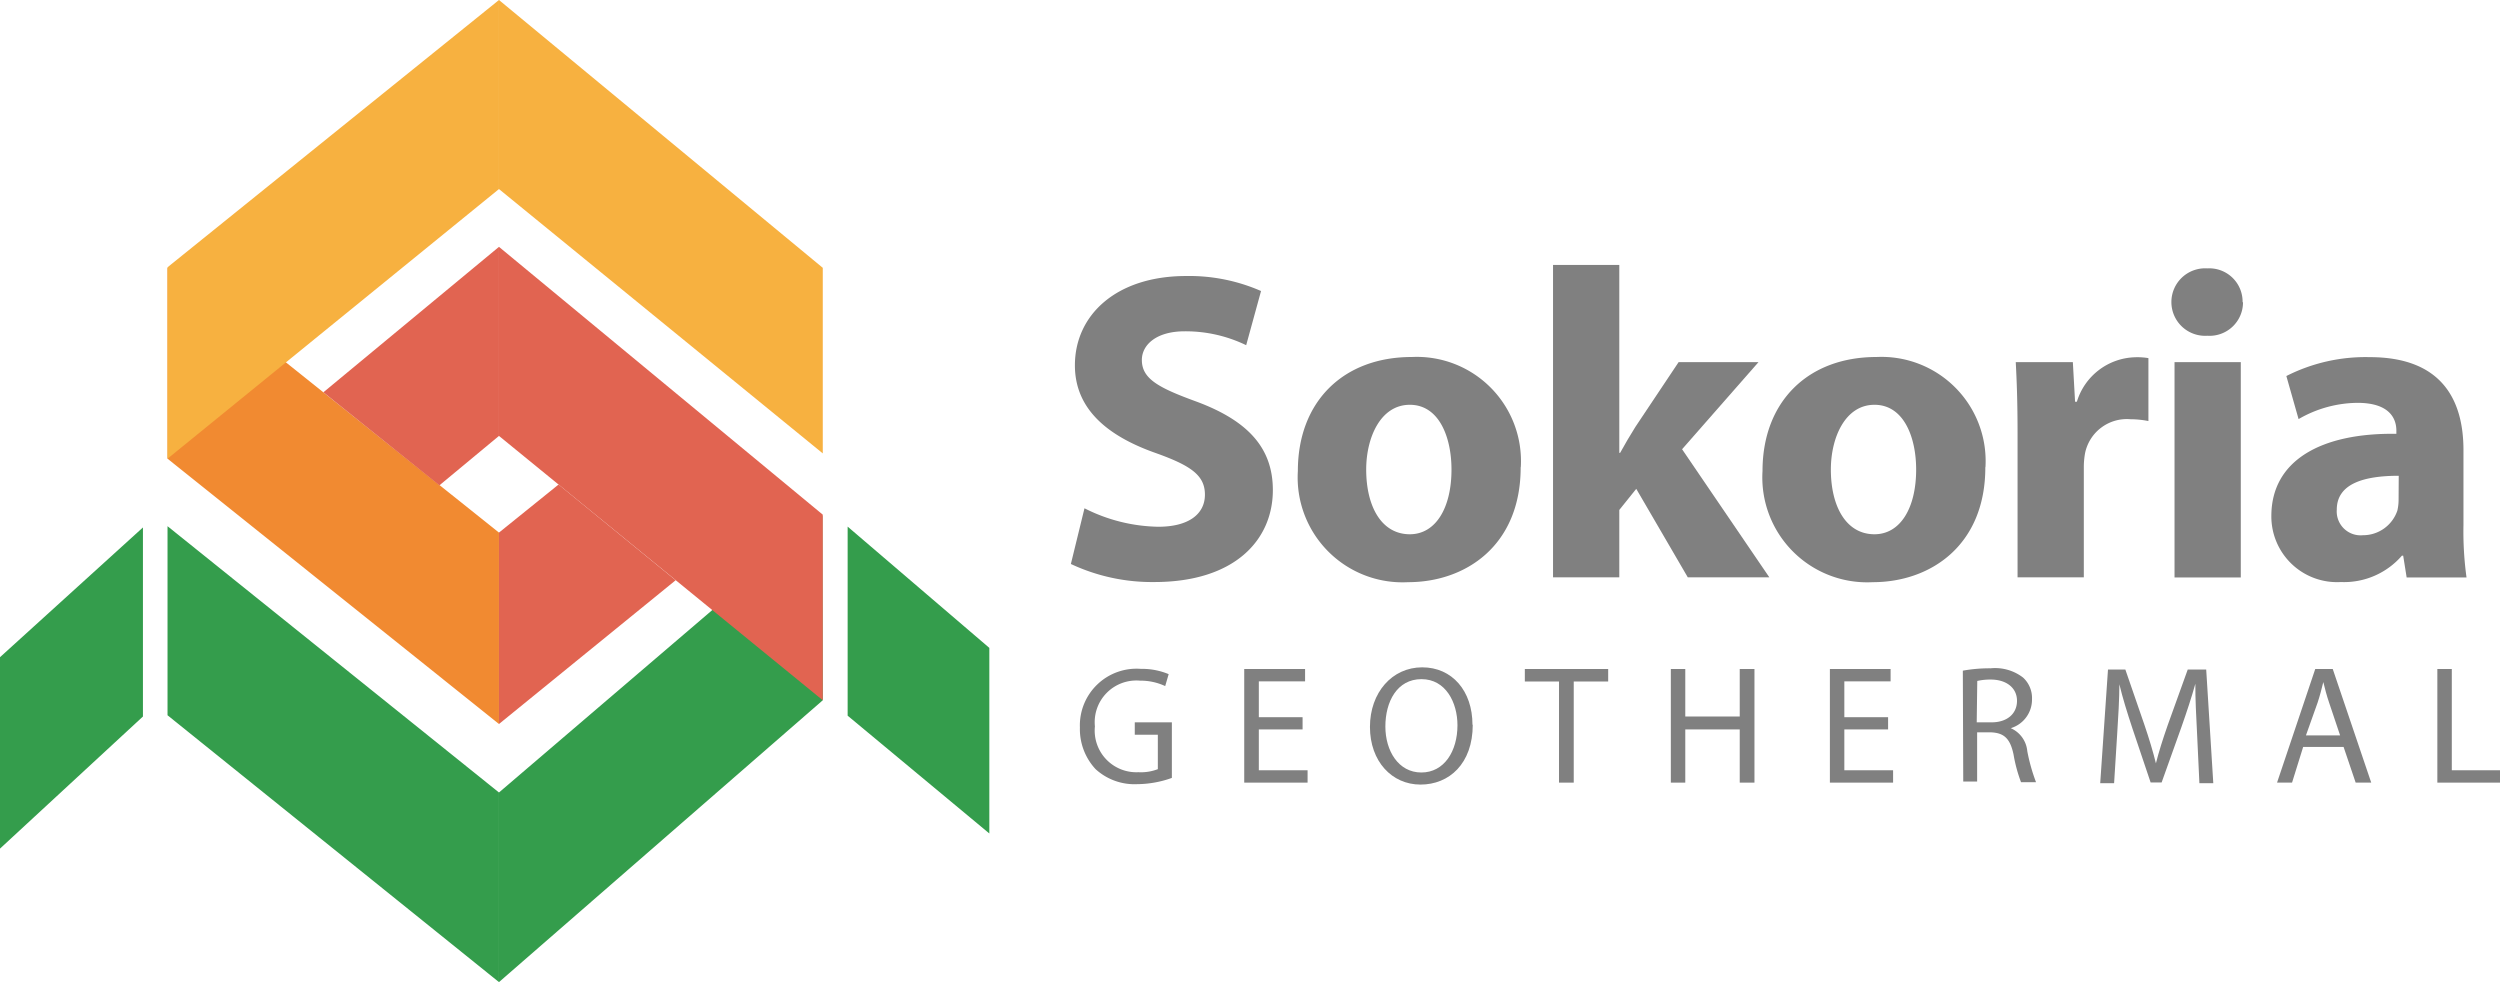 <svg xmlns="http://www.w3.org/2000/svg" viewBox="0 0 179.97 70.7"><defs><style>.cls-1{fill:gray;}.cls-2{fill:#349d4c;}.cls-3{fill:#f7b140;}.cls-4{fill:#e16451;}.cls-5{fill:#f18a31;}</style></defs><title>Asset 3</title><g id="Layer_2" data-name="Layer 2"><g id="Layer_1-2" data-name="Layer 1"><path class="cls-1" d="M78.07,36.59a12.13,12.13,0,0,0,5.31,1.33c2.2,0,3.36-.92,3.36-2.31s-1-2.09-3.55-3c-3.52-1.24-5.81-3.2-5.81-6.31,0-3.64,3-6.43,8-6.43a12.87,12.87,0,0,1,5.4,1.08l-1.07,3.9a10,10,0,0,0-4.43-1c-2.07,0-3.08,1-3.08,2.06,0,1.36,1.19,2,3.93,3,3.74,1.39,5.5,3.36,5.5,6.37,0,3.58-2.73,6.62-8.54,6.62a13.75,13.75,0,0,1-6-1.3Z"/><path class="cls-1" d="M98.35,33.8c0,2.66,1.1,4.66,3.14,4.66,1.85,0,3-1.87,3-4.66,0-2.31-.88-4.66-3-4.66s-3.14,2.38-3.14,4.66m11.12-.16c0,5.67-4,8.27-8.1,8.27a7.55,7.55,0,0,1-7.94-8c0-5,3.27-8.21,8.2-8.21a7.5,7.5,0,0,1,7.85,7.92"/><path class="cls-1" d="M116.57,32.6h.06c.35-.63.72-1.27,1.1-1.87l3.11-4.66h5.75l-5.5,6.27,6.28,9.22H121.5l-3.71-6.37-1.22,1.52v4.85h-4.77V19.07h4.77Z"/><path class="cls-1" d="M131.8,33.8c0,2.66,1.1,4.66,3.14,4.66,1.85,0,3-1.87,3-4.66,0-2.31-.88-4.66-3-4.66s-3.14,2.38-3.14,4.66m11.12-.16c0,5.67-4,8.27-8.1,8.27a7.55,7.55,0,0,1-7.94-8c0-5,3.27-8.21,8.2-8.21a7.5,7.5,0,0,1,7.85,7.92"/><path class="cls-1" d="M145.24,31.17c0-2.28-.06-3.77-.13-5.1h4.11l.16,2.85h.13a4.51,4.51,0,0,1,4.15-3.2,4.86,4.86,0,0,1,1,.06v4.53a6.81,6.81,0,0,0-1.29-.13,3.07,3.07,0,0,0-3.27,2.44,5.76,5.76,0,0,0-.09,1.08v7.86h-4.77Z"/><path class="cls-1" d="M156.54,26.07h4.77V41.57h-4.77Zm4.93-4.31a2.41,2.41,0,0,1-2.57,2.41,2.43,2.43,0,1,1,0-4.85,2.4,2.4,0,0,1,2.54,2.44"/><path class="cls-1" d="M172.68,34.25c-2.51,0-4.46.57-4.46,2.44a1.72,1.72,0,0,0,1.88,1.84,2.61,2.61,0,0,0,2.48-1.77,3.47,3.47,0,0,0,.09-.82Zm.57,7.32L173,40h-.09a5.51,5.51,0,0,1-4.4,1.9,4.73,4.73,0,0,1-5-4.75c0-4,3.58-6,9-5.92V31c0-.82-.44-2-2.8-2a8.58,8.58,0,0,0-4.24,1.17l-.88-3.1a12.58,12.58,0,0,1,6-1.36c5.12,0,6.75,3,6.75,6.69V37.8a24.18,24.18,0,0,0,.22,3.77Z"/><path class="cls-1" d="M84.36,56a7.49,7.49,0,0,1-2.49.45,4.15,4.15,0,0,1-3-1.08,4.23,4.23,0,0,1-1.13-3,4.08,4.08,0,0,1,4.39-4.22,5,5,0,0,1,2,.38l-.25.86A4.16,4.16,0,0,0,82.08,49a3,3,0,0,0-3.26,3.29,3,3,0,0,0,3.13,3.3,3.38,3.38,0,0,0,1.4-.22V52.89H81.69V52h2.67Z"/><polygon class="cls-1" points="93.77 52.51 90.62 52.51 90.62 55.45 94.13 55.45 94.13 56.34 89.57 56.34 89.57 48.16 93.95 48.16 93.95 49.05 90.62 49.05 90.62 51.63 93.77 51.63 93.77 52.51"/><path class="cls-1" d="M99.73,52.3c0,1.75.94,3.31,2.59,3.31s2.6-1.54,2.6-3.4c0-1.63-.84-3.32-2.59-3.32s-2.6,1.61-2.6,3.41m6.29-.13c0,2.81-1.7,4.31-3.76,4.31s-3.64-1.67-3.64-4.15,1.6-4.29,3.76-4.29S106,49.74,106,52.17"/><polygon class="cls-1" points="112.23 49.06 109.77 49.06 109.77 48.16 115.77 48.16 115.77 49.06 113.29 49.06 113.29 56.34 112.23 56.34 112.23 49.06"/><polygon class="cls-1" points="121.32 48.16 121.32 51.58 125.24 51.58 125.24 48.16 126.3 48.16 126.3 56.34 125.24 56.34 125.24 52.51 121.32 52.51 121.32 56.34 120.28 56.34 120.28 48.16 121.32 48.16"/><polygon class="cls-1" points="135.92 52.51 132.77 52.51 132.77 55.45 136.28 55.45 136.28 56.34 131.73 56.34 131.73 48.16 136.1 48.16 136.1 49.05 132.77 49.05 132.77 51.63 135.92 51.63 135.92 52.51"/><path class="cls-1" d="M142.3,52h1.07c1.12,0,1.83-.62,1.83-1.55s-.76-1.52-1.86-1.53a4.28,4.28,0,0,0-1,.1Zm-1-3.72a10.81,10.81,0,0,1,2-.17,3.29,3.29,0,0,1,2.34.67,2,2,0,0,1,.64,1.55,2.15,2.15,0,0,1-1.53,2.09v0a2,2,0,0,1,1.19,1.65,13.12,13.12,0,0,0,.63,2.24h-1.08a10.71,10.71,0,0,1-.54-2c-.24-1.13-.67-1.55-1.62-1.59h-1v3.54h-1Z"/><path class="cls-1" d="M158.16,52.75c-.06-1.14-.13-2.51-.12-3.53h0c-.28,1-.61,2-1,3.11l-1.43,4h-.79l-1.31-3.89c-.38-1.15-.71-2.21-.94-3.18h0c0,1-.08,2.39-.16,3.61l-.22,3.51h-1l.56-8.18H153l1.38,4c.34,1,.61,1.9.82,2.75h0c.21-.83.49-1.72.85-2.75l1.44-4h1.33l.51,8.18h-1Z"/><path class="cls-1" d="M168.46,52.94l-.79-2.35c-.18-.53-.3-1-.42-1.49h0c-.12.49-.25,1-.41,1.48L166,52.94Zm-2.66.83L165,56.34h-1.08l2.75-8.18h1.26l2.77,8.18h-1.12l-.87-2.57Z"/><polygon class="cls-1" points="175.46 48.16 175.46 56.34 179.97 56.34 179.97 55.45 176.5 55.45 176.5 48.16 175.46 48.16"/><polygon class="cls-2" points="35.92 57.05 35.92 70.7 59.23 50.41 59.2 37.14 35.92 57.05"/><polygon class="cls-3" points="35.92 0 35.92 13.61 59.23 32.64 59.23 19.28 35.92 0"/><polygon class="cls-4" points="59.23 37.05 59.23 50.41 35.92 31.38 35.92 17.77 59.23 37.05"/><polygon class="cls-2" points="12.06 51.49 35.92 70.7 35.92 57.05 12.06 37.88 12.06 51.49"/><polygon class="cls-5" points="35.92 38.34 35.92 52.12 12.06 33.02 12.06 19.28 35.92 38.34"/><polygon class="cls-3" points="35.92 0 12.06 19.24 12.06 33.02 35.92 13.61 35.92 0"/><polygon class="cls-4" points="40.21 34.88 48.64 41.77 35.92 52.12 35.92 38.34 40.21 34.88"/><polygon class="cls-4" points="35.92 17.77 35.92 31.38 31.63 34.94 23.28 28.24 35.92 17.77"/><polygon class="cls-2" points="0 47.31 0 61.09 10.29 51.58 10.29 37.97 0 47.31"/><polygon class="cls-2" points="71.22 46.64 71.22 60 61.02 51.52 61.02 37.91 71.22 46.64"/></g></g></svg>